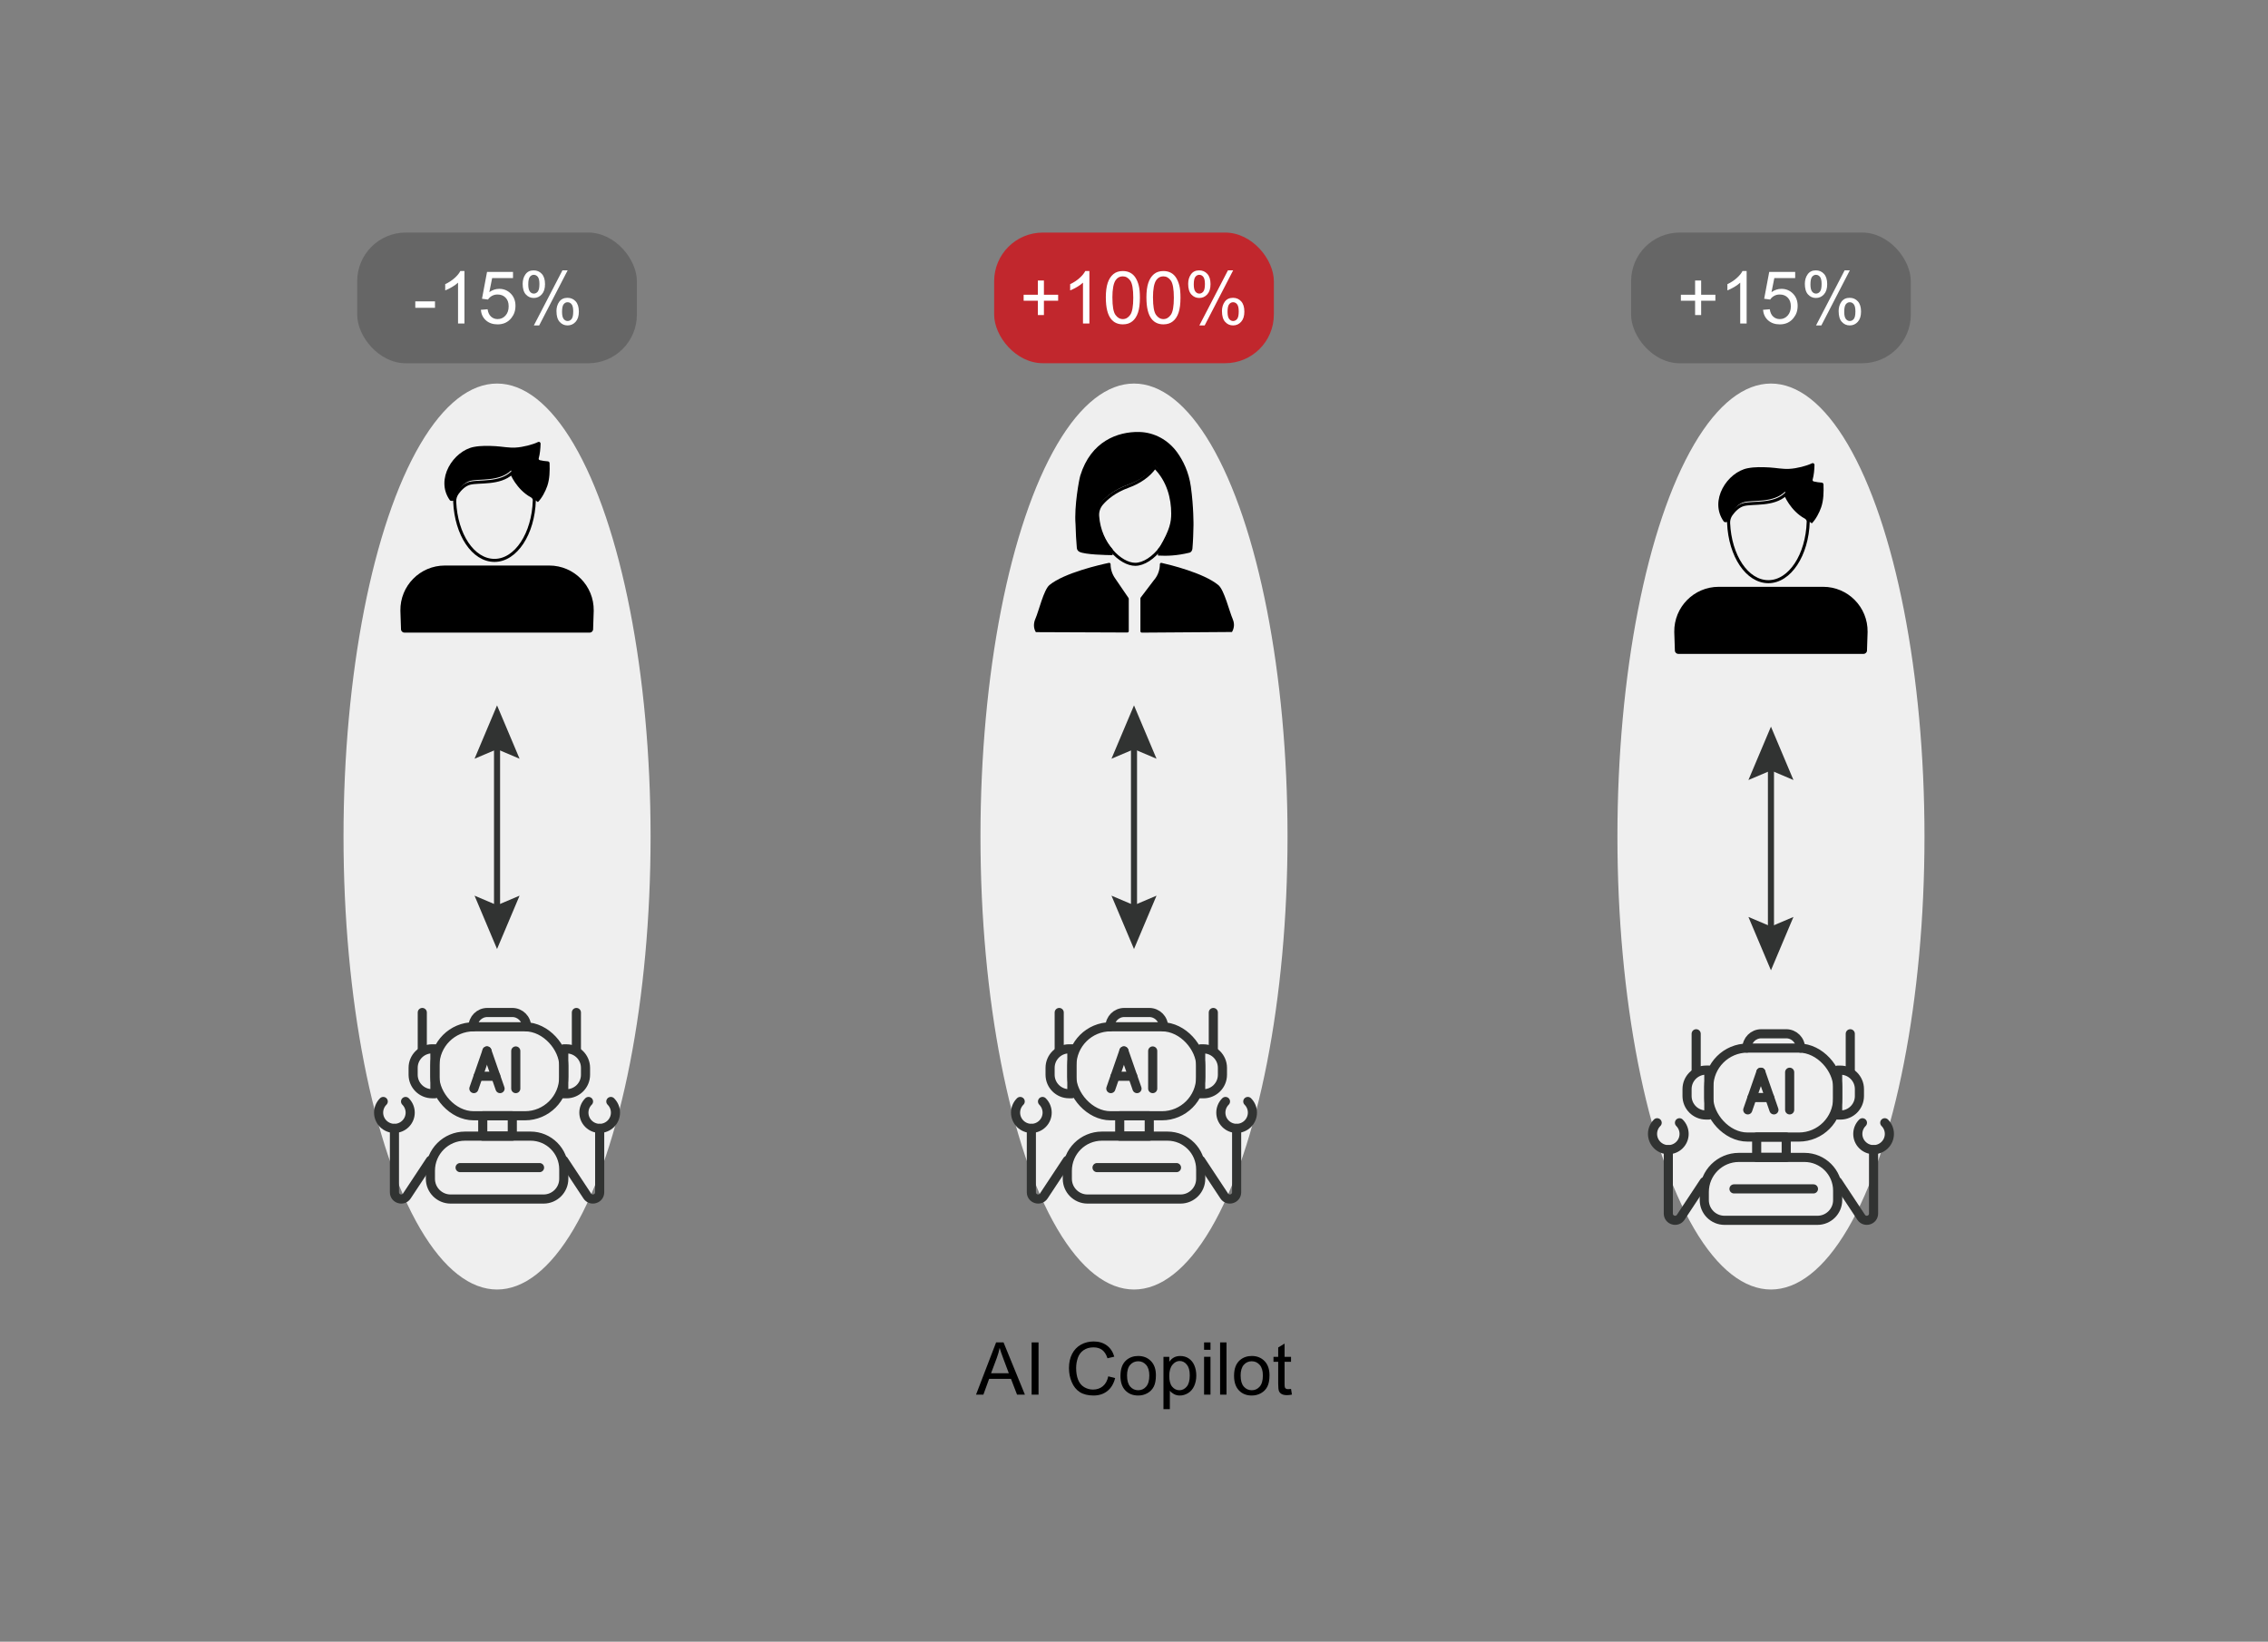 <?xml version="1.0" encoding="UTF-8"?>
<svg id="Layer_1" data-name="Layer 1" xmlns="http://www.w3.org/2000/svg" viewBox="0 0 746 540">
  <rect x="0" y="0" width="746" height="540" fill="#808080" stroke="none"/>
  <defs>
    <style>
      .cls-1 {
        fill: #313332;
      }

      .cls-1, .cls-2, .cls-3, .cls-4, .cls-5, .cls-6 {
        stroke-width: 0px;
      }

      .cls-2 {
        fill: #666;
      }

      .cls-3 {
        fill: #000;
      }

      .cls-7 {
        stroke: #000;
      }

      .cls-7, .cls-8, .cls-9 {
        fill: none;
      }

      .cls-7, .cls-9 {
        stroke-miterlimit: 10;
      }

      .cls-4 {
        fill: #c1272d;
      }

      .cls-8 {
        stroke-linecap: round;
        stroke-linejoin: round;
        stroke-width: 3px;
      }

      .cls-8, .cls-9 {
        stroke: #313332;
      }

      .cls-9 {
        stroke-width: 2px;
      }

      .cls-5 {
        fill: #fff;
      }

      .cls-6 {
        fill: #efefef;
      }
    </style>
  </defs>
  <g>
    <ellipse class="cls-6" cx="373" cy="275.16" rx="50.5" ry="149"/>
    <g>
      <line class="cls-9" x1="373" y1="243.95" x2="373" y2="300.22"/>
      <polygon class="cls-1" points="365.59 249.57 373 246.43 380.41 249.57 373 232.02 365.59 249.57"/>
      <polygon class="cls-1" points="365.59 294.61 373 297.75 380.41 294.61 373 312.16 365.59 294.61"/>
    </g>
    <g>
      <path class="cls-7" d="M381.95,180.1c-2.5,3.39-5.78,5.52-8.54,5.52-4.81,0-11.71-6.58-12.37-15.87-.1-1.47.37-2.92,1.35-4.06,1.45-1.69,4.16-4.1,8.74-5.75,3.57-1.29,6.82-3.46,8.74-6.3,4.46,4.37,5.87,10.29,5.87,15.27,0,2.94-.5,5.5-3.8,11.19Z"/>
      <path class="cls-3" d="M354.2,180.28c.05.53.38,1,.87,1.24,1.88.92,8.6,1.05,10.9,1.09v-1.94c-2.54-2.78-4.57-6.83-4.92-11.59-.1-1.45.37-2.88,1.35-4.01,1.45-1.67,4.16-4.05,8.74-5.67,3.57-1.27,6.82-3.41,8.74-6.21,4.46,4.32,5.87,10.16,5.87,15.07,0,2.9-.5,5.42-3.8,11.04-.36.48-.73.93-1.11,1.35l.03.02v2.07c3.06.17,6.26.05,10.38-.95.58-.14.92-.75.97-1.34.21-2.32.32-5.5.35-7.65,0,0,.08-5.95-.87-12.75-.68-4.86-2.58-8.59-4.49-11.24-2.91-4.04-7.46-6.61-12.49-6.72-7.03-.16-15.91,3.02-19.39,14.37-.36,1.16-2.04,10.01-1.56,16.01.06,2.47.23,5.8.43,7.83Z"/>
      <path class="cls-3" d="M371.28,196.95c0-.09-.03-.18-.08-.26l-4.38-6.41h0c-.95-1.33-1.52-2.96-1.52-4.69h0c0-.29-.26-.5-.54-.45-2.68.56-14.67,3.26-19.57,7.3-1.89,1.56-3.49,8.53-4.64,11.14-.64,1.47-.62,3.1.17,4.35l30.1.12c.25,0,.46-.2.46-.46v-10.65Z"/>
      <path class="cls-3" d="M405.5,203.7c-1.15-2.59-2.8-9.64-4.77-11.26-4.88-4.02-16.08-6.71-18.68-7.29-.28-.06-.54.15-.54.44h0c0,1.73-.56,3.36-1.52,4.69h0,0c-.14.2-.3.4-.46.58l-4.33,5.7c-.06.08-.09.18-.09.28v10.79c0,.25.2.46.45.46l29.67-.21c.73-1.23.89-2.75.26-4.16Z"/>
    </g>
    <g>
      <g>
        <g>
          <g>
            <rect class="cls-8" x="352.56" y="337.74" width="42.38" height="29.27" rx="12.76" ry="12.76"/>
            <g>
              <path class="cls-8" d="M351.64,344.99h.92v14.77h-.92c-3.44,0-6.24-2.8-6.24-6.24v-2.29c0-3.44,2.8-6.24,6.24-6.24Z"/>
              <line class="cls-8" x1="348.4" y1="345.18" x2="348.4" y2="333.04"/>
            </g>
            <g>
              <path class="cls-8" d="M401.18,344.99h.92v14.77h-.92c-3.44,0-6.24-2.8-6.24-6.24v-2.29c0-3.44,2.8-6.24,6.24-6.24Z" transform="translate(797.03 704.76) rotate(-180)"/>
              <line class="cls-8" x1="399.09" y1="345.18" x2="399.09" y2="333.04"/>
            </g>
            <rect class="cls-8" x="368.3" y="367.01" width="9.72" height="6.7"/>
            <path class="cls-8" d="M362.44,373.71h21.58c6.02,0,10.92,4.89,10.92,10.92v3.12c0,3.67-2.98,6.65-6.65,6.65h-30.57c-3.67,0-6.65-2.98-6.65-6.65v-2.66c0-6.28,5.1-11.38,11.38-11.38Z"/>
            <path class="cls-8" d="M342.91,362.31c2.03,2.03,2.03,5.31,0,7.33-1.01,1.01-2.34,1.52-3.67,1.52s-2.65-.51-3.67-1.52c-2.03-2.03-2.03-5.31,0-7.33"/>
            <path class="cls-8" d="M339.24,371.16v21.01c0,2.2,2.86,3.06,4.08,1.23l7.74-11.71"/>
            <path class="cls-8" d="M403.09,362.31c-2.03,2.03-2.03,5.31,0,7.33,1.01,1.01,2.34,1.52,3.67,1.52s2.65-.51,3.67-1.52c2.03-2.03,2.03-5.31,0-7.33"/>
            <path class="cls-8" d="M406.76,371.16v21.01c0,2.2-2.86,3.06-4.08,1.23l-7.74-11.71"/>
          </g>
          <path class="cls-8" d="M382.72,337.74h0c0-2.6-2.1-4.7-4.7-4.7h-8.22c-2.6,0-4.7,2.1-4.7,4.7h0"/>
        </g>
        <line class="cls-8" x1="360.84" y1="384.06" x2="386.98" y2="384.06"/>
      </g>
      <g>
        <line class="cls-8" x1="379.15" y1="345.69" x2="379.15" y2="358.07"/>
        <g>
          <line class="cls-8" x1="369.68" y1="345.69" x2="365.38" y2="358.07"/>
          <line class="cls-8" x1="369.68" y1="345.69" x2="373.99" y2="358.07"/>
          <line class="cls-8" x1="366.79" y1="354.01" x2="372.58" y2="354.01"/>
        </g>
      </g>
    </g>
    <g>
      <path class="cls-3" d="M321.04,458.74l6.6-17.18h2.45l7.03,17.18h-2.59l-2-5.2h-7.18l-1.89,5.2h-2.41ZM326,451.69h5.82l-1.79-4.76c-.55-1.45-.95-2.63-1.22-3.56-.22,1.1-.53,2.2-.93,3.28l-1.89,5.04Z"/>
      <path class="cls-3" d="M339.33,458.74v-17.18h2.27v17.18h-2.27Z"/>
      <path class="cls-3" d="M364.53,452.72l2.27.57c-.48,1.87-1.33,3.29-2.57,4.27s-2.75,1.47-4.54,1.47-3.36-.38-4.52-1.13-2.04-1.85-2.65-3.28-.91-2.96-.91-4.61c0-1.79.34-3.35,1.03-4.68s1.66-2.34,2.92-3.04,2.65-1.04,4.17-1.04c1.72,0,3.16.44,4.34,1.31s1.99,2.11,2.45,3.69l-2.24.53c-.4-1.25-.98-2.16-1.73-2.73s-1.71-.86-2.86-.86c-1.32,0-2.42.32-3.31.95s-1.51,1.48-1.87,2.55-.54,2.17-.54,3.3c0,1.46.21,2.74.64,3.83s1.09,1.9,1.99,2.44,1.87.81,2.92.81c1.27,0,2.35-.37,3.23-1.1s1.48-1.82,1.79-3.27Z"/>
      <path class="cls-3" d="M368.55,452.52c0-2.3.64-4.01,1.92-5.12,1.07-.92,2.38-1.38,3.91-1.38,1.71,0,3.11.56,4.2,1.68s1.63,2.67,1.63,4.65c0,1.6-.24,2.86-.72,3.78s-1.18,1.63-2.1,2.14-1.92.76-3.01.76c-1.74,0-3.15-.56-4.23-1.68s-1.61-2.73-1.61-4.83ZM370.72,452.52c0,1.59.35,2.79,1.04,3.58s1.57,1.19,2.63,1.19,1.92-.4,2.61-1.2,1.04-2.01,1.04-3.64c0-1.54-.35-2.71-1.05-3.5s-1.57-1.19-2.61-1.19-1.93.39-2.63,1.18-1.04,1.98-1.04,3.57Z"/>
      <path class="cls-3" d="M382.69,463.51v-17.21h1.92v1.62c.45-.63.96-1.11,1.54-1.42s1.26-.47,2.07-.47c1.06,0,2,.27,2.81.82s1.43,1.32,1.84,2.31.62,2.09.62,3.28c0,1.27-.23,2.42-.69,3.44s-1.12,1.8-1.99,2.34-1.79.81-2.75.81c-.7,0-1.33-.15-1.89-.45s-1.02-.67-1.38-1.12v6.06h-2.11ZM384.6,452.59c0,1.6.32,2.79.97,3.55s1.43,1.15,2.36,1.15,1.74-.4,2.41-1.19,1-2.02,1-3.69-.33-2.77-.98-3.56-1.43-1.18-2.34-1.18-1.69.42-2.38,1.26-1.04,2.06-1.04,3.66Z"/>
      <path class="cls-3" d="M396.05,443.99v-2.43h2.11v2.43h-2.11ZM396.05,458.74v-12.45h2.11v12.45h-2.11Z"/>
      <path class="cls-3" d="M401.32,458.74v-17.18h2.11v17.18h-2.11Z"/>
      <path class="cls-3" d="M405.91,452.52c0-2.3.64-4.01,1.92-5.12,1.07-.92,2.38-1.38,3.91-1.38,1.71,0,3.11.56,4.2,1.68s1.63,2.67,1.63,4.65c0,1.6-.24,2.86-.72,3.78s-1.18,1.63-2.1,2.14-1.92.76-3.01.76c-1.74,0-3.15-.56-4.22-1.68s-1.61-2.73-1.61-4.83ZM408.08,452.52c0,1.59.35,2.79,1.04,3.58s1.57,1.19,2.62,1.19,1.92-.4,2.61-1.2,1.04-2.01,1.04-3.64c0-1.54-.35-2.71-1.05-3.5s-1.57-1.19-2.61-1.19-1.93.39-2.62,1.18-1.04,1.98-1.04,3.57Z"/>
      <path class="cls-3" d="M424.65,456.86l.3,1.86c-.59.12-1.12.19-1.59.19-.77,0-1.36-.12-1.78-.36s-.72-.56-.89-.96-.26-1.22-.26-2.49v-7.16h-1.55v-1.64h1.55v-3.08l2.1-1.27v4.35h2.12v1.64h-2.12v7.28c0,.6.04.99.11,1.16s.2.31.36.41.41.15.72.15c.23,0,.54-.03.93-.08Z"/>
    </g>
    <rect class="cls-4" x="327" y="76.5" width="92" height="42.97" rx="16" ry="16"/>
    <g>
      <path class="cls-5" d="M341.38,103.63v-4.71h-4.68v-1.97h4.68v-4.68h1.99v4.68h4.68v1.97h-4.68v4.71h-1.99Z"/>
      <path class="cls-5" d="M358.33,106.41h-2.11v-13.44c-.51.48-1.17.97-2,1.45s-1.56.85-2.22,1.09v-2.04c1.18-.55,2.21-1.23,3.09-2.02s1.51-1.55,1.88-2.3h1.36v17.25Z"/>
      <path class="cls-5" d="M363.73,97.93c0-2.03.21-3.67.63-4.9s1.04-2.19,1.86-2.87,1.86-1.01,3.11-1.01c.92,0,1.73.19,2.43.56s1.27.91,1.72,1.61.81,1.55,1.07,2.55.39,2.36.39,4.06c0,2.02-.21,3.64-.62,4.88s-1.03,2.2-1.86,2.87c-.82.68-1.87,1.01-3.12,1.01-1.66,0-2.96-.59-3.9-1.78-1.13-1.43-1.7-3.76-1.7-6.98ZM365.9,97.93c0,2.82.33,4.7.99,5.63s1.47,1.4,2.44,1.4,1.78-.47,2.44-1.41.99-2.81.99-5.62-.33-4.71-.99-5.64-1.48-1.39-2.47-1.39-1.74.41-2.32,1.23c-.73,1.05-1.09,2.98-1.09,5.8Z"/>
      <path class="cls-5" d="M377.08,97.93c0-2.03.21-3.67.63-4.9s1.04-2.19,1.86-2.87,1.86-1.01,3.11-1.01c.92,0,1.73.19,2.43.56s1.27.91,1.72,1.61.81,1.55,1.07,2.55.39,2.36.39,4.06c0,2.02-.21,3.64-.62,4.88s-1.03,2.2-1.86,2.87-1.87,1.01-3.12,1.01c-1.66,0-2.96-.59-3.9-1.78-1.13-1.43-1.7-3.76-1.7-6.98ZM379.25,97.93c0,2.82.33,4.7.99,5.63s1.47,1.4,2.44,1.4,1.78-.47,2.44-1.41.99-2.81.99-5.62-.33-4.71-.99-5.64-1.48-1.39-2.47-1.39-1.74.41-2.32,1.23c-.73,1.05-1.09,2.98-1.09,5.8Z"/>
      <path class="cls-5" d="M390.82,93.35c0-1.23.31-2.27.93-3.13s1.51-1.29,2.68-1.29c1.08,0,1.97.38,2.68,1.15s1.06,1.9,1.06,3.39-.36,2.57-1.07,3.36-1.6,1.18-2.64,1.18-1.9-.39-2.6-1.16-1.04-1.94-1.04-3.5ZM394.49,90.39c-.52,0-.96.23-1.31.68s-.52,1.29-.52,2.5c0,1.1.18,1.88.53,2.33s.79.67,1.3.67.97-.23,1.32-.68.52-1.28.52-2.48c0-1.11-.18-1.89-.53-2.34s-.79-.67-1.31-.67ZM394.5,107.04l9.4-18.11h1.71l-9.36,18.11h-1.75ZM401.93,102.37c0-1.23.31-2.28.93-3.13s1.52-1.28,2.7-1.28c1.08,0,1.97.38,2.68,1.15s1.06,1.9,1.06,3.39-.36,2.57-1.07,3.36-1.6,1.18-2.65,1.18-1.9-.39-2.6-1.17-1.04-1.94-1.04-3.5ZM405.61,99.41c-.53,0-.97.23-1.32.68s-.52,1.29-.52,2.5c0,1.09.18,1.87.53,2.32s.79.68,1.3.68.98-.23,1.33-.68.52-1.28.52-2.48c0-1.11-.18-1.89-.53-2.34s-.79-.67-1.31-.67Z"/>
    </g>
  </g>
  <g>
    <ellipse class="cls-6" cx="582.51" cy="275.16" rx="50.5" ry="149"/>
    <g>
      <path class="cls-3" d="M614.3,207.85l-.2,6.12c0,.61-.51,1.11-1.12,1.11h-60.95c-.61,0-1.12-.49-1.12-1.11l-.2-6.12c-.11-8.16,6.47-14.83,14.63-14.83h34.33c8.16,0,14.74,6.67,14.63,14.83Z"/>
      <path class="cls-7" d="M593.92,170.18c.51.28.87.81.85,1.4-.32,10.99-6.06,19.75-13.1,19.75s-12.62-8.51-13.09-19.28c-.04-1.02.27-2.02.86-2.85.87-1.2,2.32-2.8,4.15-3.25,3.04-.76,9.77.33,13.72-3.31,0,0,1.92,4.95,6.61,7.54Z"/>
      <path class="cls-3" d="M594.43,171.05c.02-.61-.33-1.16-.83-1.46-4.6-2.7-6.48-7.85-6.48-7.85-3.87,3.79-10.48,2.65-13.46,3.44-1.79.48-3.22,2.14-4.07,3.39-.58.86-.89,1.91-.85,2.96,0,0-1.38.53-1.76,0-4.94-6.93,1.22-16.24,7.9-17.52,2.36-.45,4.77-.38,7.15-.25,2.2.13,4.35.59,6.56.46,2.45-.13,5.7-.98,7.42-1.83.39-.19.83.1.82.55-.04,1.65-.2,3.3-.62,4.88-.07.25.14.49.39.55.86.2,1.74.33,2.62.38.31.02.56.28.57.6.08,2.52.05,5.15-.76,7.51-.6,1.75-1.77,4-3.08,5.29l-1.52-1.11Z"/>
    </g>
    <g>
      <line class="cls-9" x1="582.51" y1="250.95" x2="582.51" y2="307.22"/>
      <polygon class="cls-1" points="575.1 256.57 582.51 253.43 589.91 256.57 582.51 239.02 575.1 256.57"/>
      <polygon class="cls-1" points="575.1 301.61 582.51 304.75 589.91 301.61 582.51 319.16 575.1 301.61"/>
    </g>
    <g>
      <g>
        <g>
          <g>
            <rect class="cls-8" x="562.07" y="344.74" width="42.38" height="29.27" rx="12.76" ry="12.76"/>
            <g>
              <path class="cls-8" d="M561.15,351.99h.92v14.77h-.92c-3.44,0-6.24-2.8-6.24-6.24v-2.29c0-3.44,2.8-6.24,6.24-6.24Z"/>
              <line class="cls-8" x1="557.91" y1="352.18" x2="557.91" y2="340.04"/>
            </g>
            <g>
              <path class="cls-8" d="M610.68,351.99h.92v14.77h-.92c-3.44,0-6.24-2.8-6.24-6.24v-2.29c0-3.44,2.8-6.24,6.24-6.24Z" transform="translate(1216.05 718.76) rotate(-180)"/>
              <line class="cls-8" x1="608.6" y1="352.18" x2="608.6" y2="340.04"/>
            </g>
            <rect class="cls-8" x="577.81" y="374.01" width="9.72" height="6.7"/>
            <path class="cls-8" d="M571.95,380.71h21.58c6.02,0,10.92,4.89,10.92,10.92v3.12c0,3.67-2.98,6.65-6.65,6.65h-30.57c-3.67,0-6.65-2.98-6.65-6.65v-2.66c0-6.28,5.1-11.38,11.38-11.38Z"/>
            <path class="cls-8" d="M552.42,369.31c2.03,2.03,2.03,5.31,0,7.33-1.01,1.01-2.34,1.52-3.67,1.52s-2.65-.51-3.67-1.52c-2.03-2.03-2.03-5.31,0-7.33"/>
            <path class="cls-8" d="M548.75,378.16v21.01c0,2.2,2.86,3.06,4.08,1.23l7.74-11.71"/>
            <path class="cls-8" d="M612.6,369.31c-2.03,2.03-2.03,5.31,0,7.33,1.01,1.01,2.34,1.52,3.67,1.52s2.65-.51,3.67-1.52c2.03-2.03,2.03-5.31,0-7.33"/>
            <path class="cls-8" d="M616.26,378.16v21.01c0,2.2-2.86,3.06-4.08,1.23l-7.74-11.71"/>
          </g>
          <path class="cls-8" d="M592.23,344.74h0c0-2.6-2.1-4.7-4.7-4.7h-8.22c-2.6,0-4.7,2.1-4.7,4.7h0"/>
        </g>
        <line class="cls-8" x1="570.35" y1="391.06" x2="596.49" y2="391.06"/>
      </g>
      <g>
        <line class="cls-8" x1="588.66" y1="352.69" x2="588.66" y2="365.07"/>
        <g>
          <line class="cls-8" x1="579.19" y1="352.69" x2="574.88" y2="365.07"/>
          <line class="cls-8" x1="579.19" y1="352.69" x2="583.49" y2="365.07"/>
          <line class="cls-8" x1="576.29" y1="361.01" x2="582.08" y2="361.01"/>
        </g>
      </g>
    </g>
    <rect class="cls-2" x="536.51" y="76.49" width="92" height="43" rx="16" ry="16"/>
    <g>
      <path class="cls-5" d="M557.56,103.63v-4.71h-4.68v-1.97h4.68v-4.68h1.99v4.68h4.68v1.97h-4.68v4.71h-1.99Z"/>
      <path class="cls-5" d="M574.51,106.41h-2.11v-13.44c-.51.48-1.17.97-2,1.45s-1.56.85-2.22,1.09v-2.04c1.18-.55,2.21-1.23,3.09-2.02s1.51-1.55,1.88-2.3h1.36v17.25Z"/>
      <path class="cls-5" d="M579.91,101.91l2.21-.19c.16,1.08.54,1.89,1.14,2.43s1.32.81,2.16.81c1.02,0,1.88-.38,2.58-1.15s1.05-1.78,1.05-3.05-.34-2.15-1.01-2.85-1.56-1.04-2.65-1.04c-.68,0-1.29.15-1.84.46s-.98.71-1.29,1.2l-1.98-.26,1.66-8.82h8.54v2.02h-6.86l-.93,4.62c1.03-.72,2.11-1.08,3.25-1.08,1.5,0,2.77.52,3.8,1.56s1.55,2.38,1.55,4.01-.45,2.9-1.36,4.03c-1.1,1.39-2.61,2.09-4.51,2.09-1.56,0-2.84-.44-3.83-1.31s-1.55-2.04-1.69-3.48Z"/>
      <path class="cls-5" d="M593.66,93.35c0-1.23.31-2.27.93-3.13s1.51-1.29,2.68-1.29c1.08,0,1.97.38,2.68,1.15s1.06,1.9,1.06,3.39-.36,2.57-1.07,3.36-1.6,1.18-2.64,1.18-1.9-.39-2.6-1.16-1.04-1.94-1.04-3.5ZM597.33,90.39c-.52,0-.96.23-1.31.68s-.52,1.29-.52,2.5c0,1.1.18,1.88.53,2.33s.79.67,1.3.67.97-.23,1.32-.68.52-1.28.52-2.48c0-1.11-.18-1.89-.53-2.34s-.79-.67-1.31-.67ZM597.34,107.04l9.4-18.11h1.71l-9.36,18.11h-1.75ZM604.77,102.37c0-1.23.31-2.28.93-3.13s1.52-1.28,2.7-1.28c1.08,0,1.97.38,2.68,1.15s1.06,1.9,1.06,3.39-.36,2.57-1.07,3.36-1.6,1.18-2.65,1.18-1.9-.39-2.6-1.17-1.04-1.94-1.04-3.5ZM608.45,99.41c-.53,0-.97.23-1.32.68s-.52,1.29-.52,2.5c0,1.09.18,1.87.53,2.32s.79.68,1.3.68.98-.23,1.33-.68c.35-.45.52-1.28.52-2.48,0-1.11-.18-1.89-.53-2.34s-.79-.67-1.31-.67Z"/>
    </g>
  </g>
  <g>
    <ellipse class="cls-6" cx="163.49" cy="275.16" rx="50.5" ry="149"/>
    <g>
      <line class="cls-9" x1="163.49" y1="243.95" x2="163.49" y2="300.22"/>
      <polygon class="cls-1" points="156.09 249.57 163.49 246.43 170.9 249.57 163.49 232.02 156.09 249.57"/>
      <polygon class="cls-1" points="156.09 294.61 163.49 297.75 170.9 294.61 163.49 312.16 156.09 294.61"/>
    </g>
    <g>
      <path class="cls-3" d="M195.29,200.85l-.2,6.12c0,.61-.51,1.11-1.12,1.11h-60.95c-.61,0-1.12-.49-1.12-1.11l-.2-6.12c-.11-8.16,6.47-14.83,14.63-14.83h34.33c8.16,0,14.74,6.67,14.63,14.83Z"/>
      <path class="cls-7" d="M174.9,163.18c.51.28.87.81.85,1.4-.32,10.99-6.06,19.75-13.1,19.75s-12.62-8.51-13.09-19.28c-.04-1.02.27-2.02.86-2.85.87-1.2,2.32-2.8,4.15-3.25,3.04-.76,9.77.33,13.72-3.31,0,0,1.92,4.95,6.61,7.54Z"/>
      <path class="cls-3" d="M175.41,164.05c.02-.61-.33-1.16-.83-1.46-4.6-2.7-6.48-7.85-6.48-7.85-3.87,3.79-10.48,2.65-13.46,3.44-1.79.48-3.22,2.14-4.07,3.39-.58.86-.89,1.91-.85,2.96,0,0-1.38.53-1.76,0-4.94-6.93,1.22-16.24,7.9-17.52,2.36-.45,4.77-.38,7.15-.25,2.2.13,4.35.59,6.56.46,2.45-.13,5.7-.98,7.42-1.83.39-.19.83.1.82.55-.04,1.65-.2,3.3-.62,4.88-.07.25.14.49.39.55.86.2,1.74.33,2.62.38.31.02.56.28.57.6.08,2.52.05,5.15-.76,7.51-.6,1.75-1.77,4-3.08,5.29l-1.52-1.11Z"/>
    </g>
    <g>
      <g>
        <g>
          <g>
            <rect class="cls-8" x="143.05" y="337.74" width="42.38" height="29.27" rx="12.76" ry="12.76"/>
            <g>
              <path class="cls-8" d="M142.13,344.99h.92v14.77h-.92c-3.44,0-6.24-2.8-6.24-6.24v-2.29c0-3.44,2.8-6.24,6.24-6.24Z"/>
              <line class="cls-8" x1="138.9" y1="345.18" x2="138.9" y2="333.04"/>
            </g>
            <g>
              <path class="cls-8" d="M191.67,344.99h.92v14.77h-.92c-3.44,0-6.24-2.8-6.24-6.24v-2.29c0-3.44,2.8-6.24,6.24-6.24Z" transform="translate(378.02 704.76) rotate(-180)"/>
              <line class="cls-8" x1="189.59" y1="345.18" x2="189.59" y2="333.04"/>
            </g>
            <rect class="cls-8" x="158.79" y="367.01" width="9.72" height="6.7"/>
            <path class="cls-8" d="M152.94,373.71h21.58c6.02,0,10.92,4.89,10.92,10.92v3.12c0,3.67-2.98,6.65-6.65,6.65h-30.57c-3.67,0-6.65-2.98-6.65-6.65v-2.66c0-6.28,5.1-11.38,11.38-11.38Z"/>
            <path class="cls-8" d="M133.4,362.31c2.03,2.03,2.03,5.31,0,7.33-1.01,1.01-2.34,1.52-3.67,1.52s-2.65-.51-3.67-1.52c-2.03-2.03-2.03-5.31,0-7.33"/>
            <path class="cls-8" d="M129.74,371.16v21.01c0,2.2,2.86,3.06,4.08,1.23l7.74-11.71"/>
            <path class="cls-8" d="M193.58,362.31c-2.03,2.03-2.03,5.31,0,7.33,1.01,1.01,2.34,1.52,3.67,1.52s2.65-.51,3.67-1.52c2.03-2.03,2.03-5.31,0-7.33"/>
            <path class="cls-8" d="M197.25,371.16v21.01c0,2.2-2.86,3.06-4.08,1.23l-7.74-11.71"/>
          </g>
          <path class="cls-8" d="M173.21,337.74h0c0-2.6-2.1-4.7-4.7-4.7h-8.22c-2.6,0-4.7,2.1-4.7,4.7h0"/>
        </g>
        <line class="cls-8" x1="151.34" y1="384.06" x2="177.47" y2="384.06"/>
      </g>
      <g>
        <line class="cls-8" x1="169.65" y1="345.69" x2="169.65" y2="358.07"/>
        <g>
          <line class="cls-8" x1="160.17" y1="345.69" x2="155.87" y2="358.07"/>
          <line class="cls-8" x1="160.17" y1="345.69" x2="164.48" y2="358.07"/>
          <line class="cls-8" x1="157.28" y1="354.01" x2="163.07" y2="354.01"/>
        </g>
      </g>
    </g>
    <rect class="cls-2" x="117.49" y="76.49" width="92" height="43" rx="16" ry="16"/>
    <g>
      <path class="cls-5" d="M136.6,101.25v-2.12h6.48v2.12h-6.48Z"/>
      <path class="cls-5" d="M152.77,106.41h-2.11v-13.44c-.51.48-1.17.97-2,1.45s-1.56.85-2.22,1.09v-2.04c1.18-.55,2.21-1.23,3.09-2.02s1.51-1.55,1.88-2.3h1.36v17.25Z"/>
      <path class="cls-5" d="M158.17,101.91l2.21-.19c.16,1.08.54,1.89,1.14,2.43s1.32.81,2.16.81c1.02,0,1.88-.38,2.58-1.15s1.05-1.78,1.05-3.05-.34-2.15-1.01-2.85-1.56-1.04-2.65-1.04c-.68,0-1.29.15-1.84.46s-.98.71-1.29,1.2l-1.98-.26,1.66-8.82h8.54v2.02h-6.86l-.93,4.62c1.03-.72,2.11-1.08,3.25-1.08,1.5,0,2.77.52,3.8,1.56s1.55,2.38,1.55,4.01-.45,2.9-1.36,4.03c-1.1,1.39-2.61,2.09-4.51,2.09-1.56,0-2.84-.44-3.83-1.31s-1.55-2.04-1.69-3.48Z"/>
      <path class="cls-5" d="M171.92,93.35c0-1.23.31-2.27.93-3.13s1.51-1.29,2.68-1.29c1.08,0,1.97.38,2.68,1.15s1.06,1.9,1.06,3.39-.36,2.57-1.07,3.36-1.6,1.18-2.64,1.18-1.9-.39-2.6-1.16-1.04-1.94-1.04-3.5ZM175.59,90.39c-.52,0-.96.23-1.31.68s-.52,1.29-.52,2.5c0,1.1.18,1.88.53,2.33s.79.67,1.3.67.97-.23,1.32-.68.52-1.28.52-2.48c0-1.11-.18-1.89-.53-2.34s-.79-.67-1.31-.67ZM175.6,107.04l9.4-18.11h1.71l-9.36,18.11h-1.75ZM183.03,102.37c0-1.23.31-2.28.93-3.13s1.52-1.28,2.7-1.28c1.08,0,1.97.38,2.68,1.15s1.06,1.9,1.06,3.39-.36,2.57-1.07,3.36-1.6,1.18-2.65,1.18-1.9-.39-2.6-1.17-1.04-1.94-1.04-3.5ZM186.71,99.41c-.53,0-.97.23-1.32.68s-.52,1.29-.52,2.5c0,1.09.18,1.87.53,2.32s.79.68,1.3.68.98-.23,1.33-.68.52-1.28.52-2.48c0-1.11-.18-1.89-.53-2.34s-.79-.67-1.31-.67Z"/>
    </g>
  </g>
</svg>